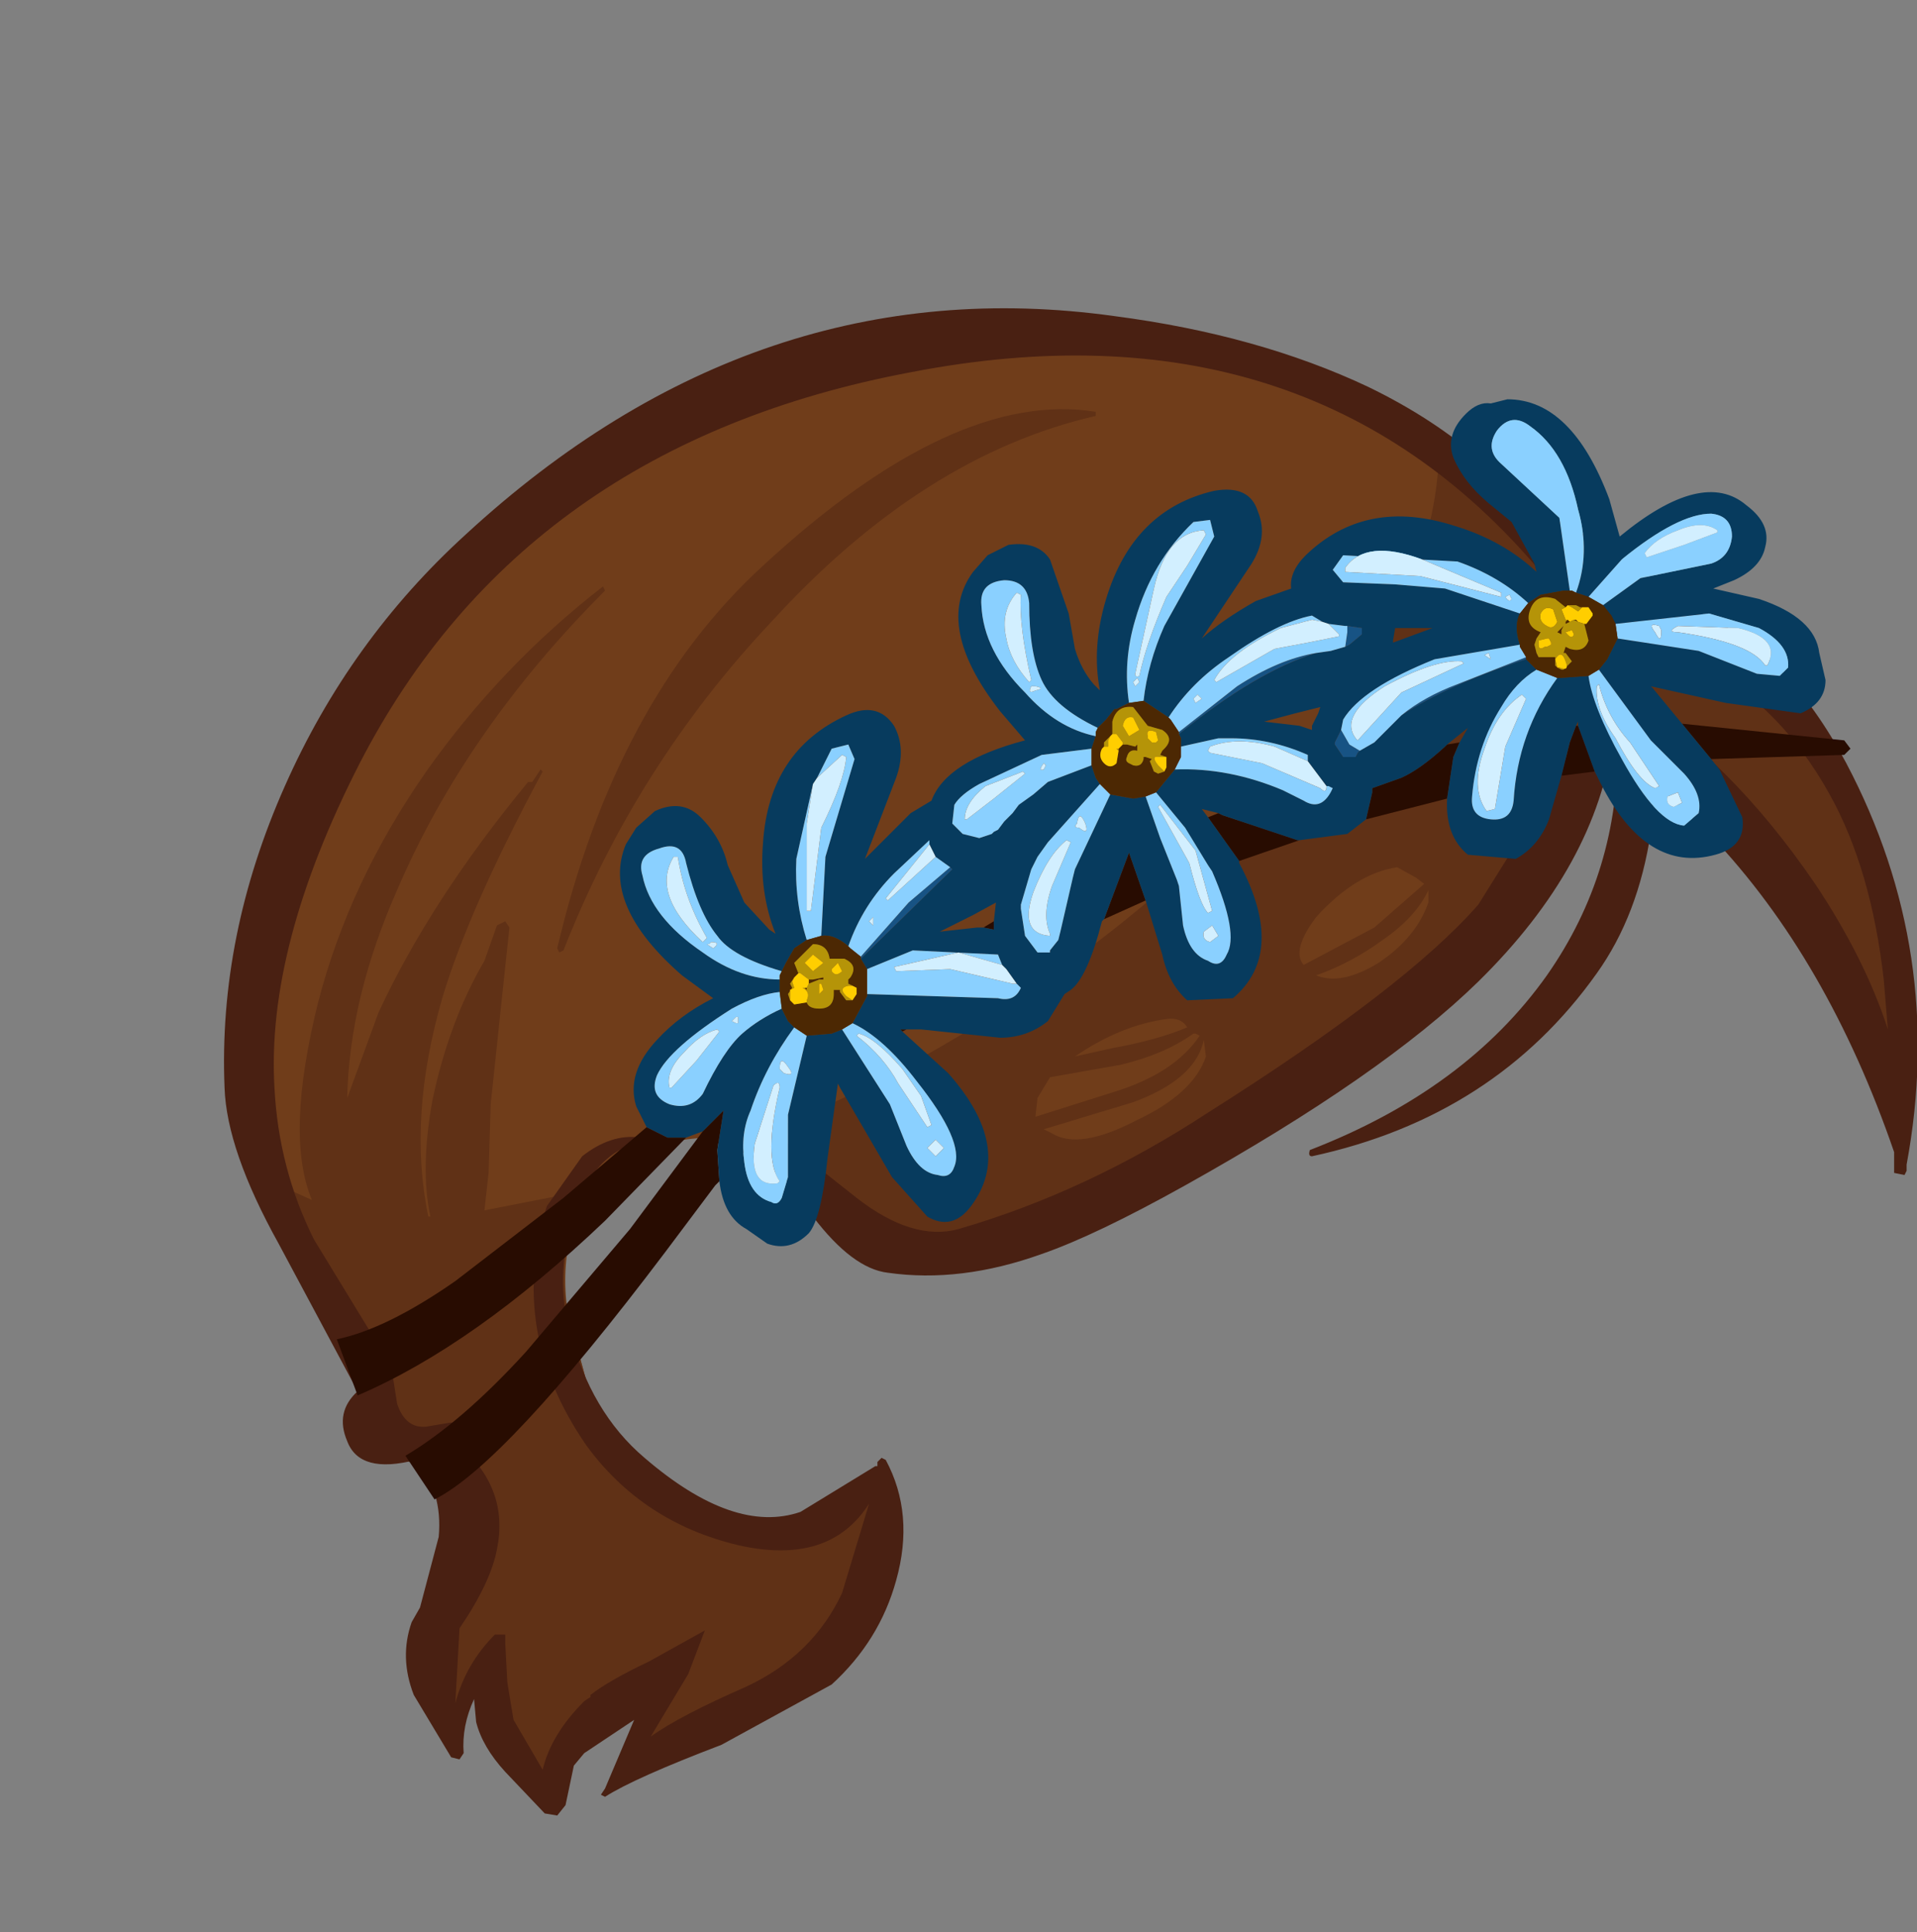<?xml version="1.0" encoding="UTF-8" standalone="no"?>
<svg xmlns:xlink="http://www.w3.org/1999/xlink" height="46.45px" width="46.1px" xmlns="http://www.w3.org/2000/svg">
  <rect width="100%" height="100%" fill="#808080" stroke="none"/>
  <g transform="matrix(1.0, 0.0, 0.0, 1.0, 22.55, 23.85)">
    <use height="36.3" transform="matrix(1.0, 0.0, 0.0, 1.0, -17.15, -16.45)" width="40.7" xlink:href="#sprite0"/>
  </g>
  <defs>
    <g id="sprite0" transform="matrix(1.0, 0.0, 0.0, 1.0, 17.15, 16.45)">
      <use height="35.45" id="hColor" transform="matrix(1.0, 0.0, 0.0, 1.0, -16.3, -15.75)" width="39.6" xlink:href="#sprite1"/>
      <use height="33.7" id="hShadow" transform="matrix(1.0, 0.0, 0.0, 1.0, -16.05, -14.0)" width="39.35" xlink:href="#sprite2"/>
      <use height="36.3" id="hOutline" transform="matrix(1.0, 0.0, 0.0, 1.0, -17.15, -16.45)" width="40.7" xlink:href="#sprite3"/>
      <use height="26.45" transform="matrix(1.0, 0.0, 0.0, 1.0, -14.45, -14.25)" width="36.4" xlink:href="#shape3"/>
    </g>
    <g id="sprite1" transform="matrix(1.0, 0.0, 0.0, 1.0, 19.8, 17.7)">
      <use height="35.45" transform="matrix(1.0, 0.0, 0.0, 1.0, -19.8, -17.7)" width="39.6" xlink:href="#shape0"/>
    </g>
    <g id="shape0" transform="matrix(1.0, 0.0, 0.0, 1.0, 19.8, 17.7)">
      <path d="M6.45 -15.9 L8.55 -14.8 8.55 -14.85 12.5 -12.7 15.95 -10.25 17.65 -7.85 19.1 -5.3 Q19.8 -3.45 19.8 -0.65 L19.55 0.6 Q19.0 -1.5 16.65 -4.35 14.15 -7.4 12.25 -7.7 11.0 -4.35 8.25 -1.9 6.0 0.1 2.25 1.9 -2.25 4.4 -4.05 4.5 -5.2 4.5 -6.35 3.35 -7.65 2.0 -8.5 1.8 L-9.05 1.55 Q-11.0 1.65 -11.85 2.8 L-11.8 2.8 -12.15 3.4 -12.3 3.8 Q-12.55 4.7 -12.4 5.75 L-11.8 7.95 Q-11.4 8.9 -10.5 9.65 -9.6 10.4 -8.55 10.6 -5.35 11.25 -4.8 9.65 -4.2 12.35 -6.6 14.25 -7.95 15.35 -11.05 16.9 -10.3 15.2 -10.2 14.35 -12.55 15.9 -12.85 17.75 -14.0 16.6 -14.35 14.55 -15.25 15.2 -15.1 16.4 -15.8 15.5 -15.85 14.5 -15.9 13.8 -15.55 12.45 L-15.2 11.5 Q-14.95 10.85 -15.0 10.5 L-15.15 9.75 -15.85 9.45 -16.85 9.15 -17.55 8.6 Q-17.3 7.15 -17.6 6.6 L-18.7 4.9 -19.5 3.05 Q-20.25 -0.8 -19.0 -4.7 -17.85 -8.4 -15.1 -11.55 -12.75 -14.4 -8.25 -16.15 -3.9 -17.9 -0.05 -17.65 2.9 -17.5 6.45 -15.9" fill="#703d1a" fill-rule="evenodd" stroke="none"/>
    </g>
    <g id="sprite2" transform="matrix(1.0, 0.0, 0.0, 1.0, 19.65, 16.85)">
      <use height="33.7" transform="matrix(1.0, 0.0, 0.0, 1.0, -19.65, -16.85)" width="39.35" xlink:href="#shape1"/>
    </g>
    <g id="shape1" transform="matrix(1.0, 0.0, 0.0, 1.0, 19.65, 16.85)">
      <path d="M-11.65 -12.6 L-11.6 -12.5 Q-14.95 -9.15 -16.6 -5.3 -17.75 -2.7 -17.8 -0.3 L-17.05 -2.35 Q-15.8 -5.05 -13.45 -7.9 L-13.35 -7.9 -13.15 -8.2 -13.1 -8.15 Q-14.85 -4.9 -15.5 -2.75 -16.35 0.15 -15.85 2.55 L-15.8 2.55 Q-16.05 1.4 -15.75 -0.25 -15.35 -2.15 -14.5 -3.6 L-14.2 -4.45 -14.0 -4.55 -13.9 -4.4 -14.35 -0.15 -14.4 1.5 -14.5 2.4 -11.95 1.9 -11.9 1.9 -12.25 2.5 Q-12.75 3.5 -12.5 4.85 L-11.9 7.05 Q-11.5 8.0 -10.6 8.75 -9.7 9.5 -8.65 9.7 -5.45 10.35 -4.9 8.75 -4.3 11.45 -6.7 13.35 -8.05 14.45 -11.15 16.0 -10.4 14.3 -10.3 13.45 -12.65 15.0 -12.95 16.85 -14.1 15.7 -14.45 13.65 -15.35 14.3 -15.2 15.5 -15.9 14.6 -15.95 13.6 -16.0 12.9 -15.65 11.55 L-15.3 10.6 -15.1 9.6 -15.25 8.85 -15.95 8.55 Q-16.3 8.35 -16.95 8.25 L-17.65 7.7 Q-17.4 6.25 -17.7 5.7 L-18.8 4.0 -19.6 2.15 -19.65 1.7 -18.65 2.15 Q-19.3 0.6 -18.5 -2.6 -17.75 -5.5 -15.9 -8.15 -14.1 -10.7 -11.65 -12.6 M8.1 -5.45 L7.9 -5.6 7.45 -5.85 Q6.45 -5.7 5.5 -4.65 4.9 -3.85 5.2 -3.5 L6.9 -4.4 8.1 -5.45 M8.2 -5.0 L8.2 -5.3 Q7.9 -4.65 7.1 -4.1 6.35 -3.55 5.5 -3.25 6.1 -3.0 7.0 -3.55 7.9 -4.15 8.2 -5.0 M2.8 -1.7 Q2.6 -0.75 1.1 -0.2 L-1.05 0.45 -0.85 0.55 Q-0.2 0.95 1.15 0.25 2.55 -0.4 2.85 -1.3 L2.8 -1.7 M2.55 -1.85 Q1.85 -1.35 0.8 -1.1 L-0.9 -0.8 -1.2 -0.3 -1.25 0.15 0.65 -0.45 Q2.1 -0.9 2.7 -1.8 L2.6 -1.85 2.55 -1.85 M2.4 -2.0 Q2.25 -2.25 1.9 -2.2 0.8 -2.05 -0.3 -1.3 L0.6 -1.5 Q1.7 -1.7 2.4 -2.0 M0.2 -16.8 L0.2 -16.7 Q-3.95 -15.75 -7.6 -11.75 -10.85 -8.3 -12.6 -3.85 L-12.7 -3.8 -12.75 -3.9 Q-11.35 -9.85 -7.8 -13.1 -3.2 -17.35 0.2 -16.8 M8.45 -15.7 L8.45 -15.75 12.4 -13.6 15.85 -11.15 17.55 -8.75 19.0 -6.2 Q19.7 -4.35 19.7 -1.55 L19.45 -0.3 Q18.9 -2.4 16.55 -5.25 14.05 -8.3 12.15 -8.6 10.9 -5.25 8.15 -2.8 5.9 -0.8 2.15 1.0 -2.35 3.5 -4.15 3.6 -5.3 3.6 -6.45 2.45 -7.75 1.1 -8.6 0.9 L-8.6 0.85 Q-3.6 -1.0 0.75 -4.45 8.25 -10.45 8.45 -15.7" fill="#603116" fill-rule="evenodd" stroke="none"/>
    </g>
    <g id="sprite3" transform="matrix(1.0, 0.0, 0.0, 1.0, 20.35, 18.15)">
      <use height="36.3" transform="matrix(1.0, 0.0, 0.0, 1.0, -20.35, -18.15)" width="40.7" xlink:href="#shape2"/>
    </g>
    <g id="shape2" transform="matrix(1.0, 0.0, 0.0, 1.0, 20.35, 18.15)">
      <path d="M13.0 -9.5 L13.05 -9.45 13.1 -8.95 13.1 -9.0 13.25 -8.95 13.4 -8.8 Q15.85 -7.3 17.9 -4.3 19.1 -2.5 19.65 -0.8 L19.55 -2.0 Q19.25 -4.65 18.25 -6.45 17.0 -8.7 15.0 -9.65 13.5 -10.35 10.5 -10.65 L10.35 -10.75 10.45 -10.85 Q15.8 -12.55 18.65 -7.2 21.05 -2.65 20.1 2.45 L20.1 2.6 20.05 2.7 19.8 2.65 19.8 2.15 Q18.2 -2.5 15.4 -5.45 L14.05 -6.7 13.95 -5.55 Q13.65 -3.55 12.65 -2.15 10.2 1.3 5.8 2.25 5.7 2.25 5.75 2.1 9.5 0.65 11.45 -2.1 13.2 -4.6 13.15 -7.7 L13.05 -7.85 Q12.65 -4.75 9.8 -1.95 7.5 0.3 2.75 2.95 0.6 4.15 -0.7 4.6 -2.65 5.3 -4.4 5.05 -5.25 4.95 -6.2 3.7 L-7.55 1.9 -7.55 1.6 -7.3 1.55 -5.15 3.25 Q-3.8 4.3 -2.7 4.0 0.4 3.1 3.3 1.2 8.05 -1.8 9.8 -3.8 L11.55 -6.6 12.6 -8.7 12.5 -9.15 Q12.5 -9.35 12.65 -9.2 L12.8 -9.1 13.0 -9.5 M1.05 -17.95 Q4.5 -17.5 7.15 -16.25 10.35 -14.7 11.75 -12.15 L11.7 -11.75 11.3 -11.8 Q5.7 -18.45 -3.85 -16.6 -13.15 -14.85 -17.1 -7.2 -19.35 -2.8 -19.15 0.6 -19.05 2.55 -18.2 4.25 L-16.4 7.2 -16.35 7.25 -16.2 8.2 Q-16.0 8.8 -15.5 8.75 L-14.9 8.65 -14.35 8.8 -14.85 9.25 -14.7 9.2 Q-13.5 10.25 -13.8 11.7 -13.95 12.5 -14.7 13.6 L-14.8 15.4 Q-14.55 14.45 -13.85 13.75 L-13.6 13.75 -13.6 13.95 -13.55 14.9 -13.4 15.8 -12.7 17.0 Q-12.5 16.15 -11.7 15.35 L-11.55 15.25 -11.55 15.2 Q-11.1 14.85 -10.15 14.4 L-8.8 13.65 -9.2 14.7 -10.1 16.2 Q-9.4 15.7 -7.8 15.0 -6.2 14.25 -5.5 12.75 L-4.85 10.6 Q-5.8 12.1 -8.0 11.6 -10.3 11.05 -11.65 9.2 -13.55 6.45 -12.6 3.45 L-11.75 2.25 Q-11.05 1.7 -10.35 1.8 L-10.35 1.9 Q-11.55 2.2 -12.0 3.8 -12.4 5.2 -12.05 6.45 -11.55 8.4 -10.25 9.5 -8.1 11.35 -6.5 10.8 L-4.7 9.7 -4.65 9.7 -4.65 9.6 -4.55 9.5 -4.45 9.55 Q-3.75 10.85 -4.2 12.45 -4.6 13.9 -5.75 14.95 L-8.4 16.4 Q-10.5 17.2 -11.2 17.65 L-11.3 17.6 -11.2 17.45 -10.5 15.8 -11.7 16.6 -11.95 16.9 -12.15 17.85 -12.35 18.1 -12.65 18.05 -13.6 17.05 Q-14.15 16.45 -14.3 15.85 L-14.35 15.3 Q-14.65 15.95 -14.6 16.6 L-14.7 16.75 -14.9 16.7 -15.8 15.2 Q-16.15 14.3 -15.85 13.45 L-15.65 13.1 -15.2 11.4 Q-15.1 10.3 -15.75 9.55 -17.1 9.9 -17.4 9.1 -17.7 8.4 -17.15 7.9 L-19.05 4.35 Q-20.3 2.1 -20.35 0.6 -20.5 -3.05 -18.9 -6.65 -17.35 -10.15 -14.55 -12.7 -7.55 -19.15 1.05 -17.95" fill="#492012" fill-rule="evenodd" stroke="none"/>
    </g>
    <g id="shape3" transform="matrix(1.0, 0.0, 0.0, 1.0, 14.45, 14.25)">
      <path d="M17.9 -6.45 L21.8 -6.05 21.95 -5.85 21.8 -5.7 18.6 -5.6 17.9 -6.45 M15.8 -5.3 L15.0 -5.2 15.2 -6.0 15.35 -6.4 15.4 -6.4 15.8 -5.3 M12.25 -4.65 L10.3 -4.15 10.45 -4.8 10.45 -4.9 11.15 -5.15 Q11.6 -5.35 12.2 -5.9 L12.25 -5.95 12.55 -6.0 12.4 -5.65 12.25 -4.65 M8.7 -3.65 L7.25 -3.15 6.5 -4.2 6.75 -4.3 6.85 -4.25 8.65 -3.65 8.7 -3.65 M5.0 -2.2 L4.0 -1.75 4.6 -3.35 5.0 -2.2 M-0.75 0.9 L-0.85 0.95 -0.9 0.9 -0.75 0.9 M-5.25 4.55 L-5.35 4.65 -6.55 6.25 Q-10.4 11.35 -12.1 12.2 L-12.8 11.15 Q-11.45 10.35 -9.9 8.65 L-7.4 5.7 -5.65 3.35 -5.45 3.15 -5.15 2.85 -5.3 3.8 -5.25 4.55 M-6.05 3.5 L-8.0 5.5 Q-11.15 8.5 -13.95 9.7 L-14.45 8.35 Q-13.25 8.1 -11.6 6.95 L-9.0 4.95 -7.0 3.25 -6.5 3.5 -6.05 3.5 M1.35 -1.7 L1.35 -1.5 1.1 -1.55 1.35 -1.7" fill="#280c01" fill-rule="evenodd" stroke="none"/>
      <path d="M-7.0 3.25 L-7.25 2.75 Q-7.5 1.95 -6.75 1.15 -6.2 0.55 -5.4 0.15 L-6.15 -0.4 Q-8.1 -2.1 -7.5 -3.55 L-7.25 -3.95 -6.8 -4.35 Q-6.15 -4.65 -5.7 -4.2 -5.2 -3.7 -5.05 -3.05 L-4.65 -2.15 -4.05 -1.5 -3.9 -1.4 Q-4.3 -2.4 -4.2 -3.6 -4.05 -5.8 -2.2 -6.65 -1.45 -7.0 -1.05 -6.4 -0.75 -5.85 -1.0 -5.15 L-1.75 -3.2 -0.65 -4.3 -0.15 -4.6 Q0.2 -5.55 2.1 -6.05 L1.5 -6.75 Q-0.1 -8.8 0.85 -10.1 L1.2 -10.5 1.7 -10.75 Q2.4 -10.85 2.7 -10.4 L3.15 -9.1 3.3 -8.25 Q3.45 -7.75 3.75 -7.4 L3.9 -7.25 Q3.7 -8.3 4.05 -9.45 4.7 -11.6 6.65 -12.05 7.5 -12.2 7.7 -11.55 7.95 -10.95 7.55 -10.3 L6.35 -8.5 Q6.85 -8.95 7.65 -9.4 L8.5 -9.7 Q8.45 -10.1 8.85 -10.5 10.3 -11.9 12.45 -11.2 13.6 -10.85 14.4 -10.1 L14.35 -10.3 13.8 -11.3 13.25 -11.75 Q12.65 -12.25 12.4 -12.85 12.2 -13.4 12.7 -13.9 13.0 -14.2 13.3 -14.15 L13.7 -14.25 Q15.25 -14.25 16.15 -11.85 L16.4 -10.95 Q18.4 -12.6 19.45 -11.7 20.05 -11.25 19.9 -10.7 19.8 -10.2 19.15 -9.9 L18.65 -9.7 19.75 -9.45 Q21.1 -9.0 21.2 -8.15 L21.35 -7.5 Q21.35 -6.95 20.75 -6.7 L18.95 -6.95 17.15 -7.35 17.2 -7.3 17.9 -6.45 18.6 -5.6 18.8 -5.35 19.35 -4.2 Q19.45 -3.5 18.7 -3.3 17.05 -2.85 15.95 -5.0 L15.8 -5.3 15.4 -6.4 15.4 -6.5 15.35 -6.4 15.2 -6.0 15.0 -5.2 14.7 -4.15 Q14.45 -3.5 13.9 -3.2 L12.75 -3.3 Q12.2 -3.75 12.25 -4.65 L12.4 -5.65 12.55 -6.0 12.75 -6.35 12.25 -5.95 12.2 -5.9 Q11.6 -5.35 11.15 -5.15 L10.45 -4.9 10.45 -4.8 10.3 -4.15 9.85 -3.8 8.7 -3.65 8.65 -3.65 6.85 -4.25 6.75 -4.3 6.35 -4.4 6.5 -4.2 7.25 -3.15 7.25 -3.1 Q8.4 -0.95 7.1 0.15 L6.0 0.2 Q5.55 -0.2 5.4 -0.9 L5.0 -2.2 4.6 -3.35 4.0 -1.75 3.95 -1.7 Q3.6 -0.35 3.2 -0.05 L3.05 0.05 2.65 0.7 Q2.15 1.1 1.5 1.1 L-0.4 0.9 -0.75 0.9 -0.9 0.9 -0.85 0.95 0.25 1.95 Q1.85 3.75 0.8 5.15 0.35 5.75 -0.25 5.4 L-1.1 4.45 -2.35 2.3 -2.4 2.2 -2.65 4.0 Q-2.8 5.45 -3.1 5.8 -3.55 6.25 -4.1 6.05 L-4.6 5.7 Q-5.15 5.4 -5.25 4.55 L-5.3 3.8 -5.15 2.85 -5.45 3.15 -5.65 3.35 -6.05 3.5 -6.5 3.5 -7.0 3.25 M-3.75 -0.5 Q-4.95 -0.85 -5.3 -1.35 -5.75 -1.9 -6.05 -3.1 -6.15 -3.65 -6.7 -3.45 -7.25 -3.3 -7.1 -2.8 -6.9 -1.8 -5.65 -0.95 -4.75 -0.3 -3.8 -0.3 L-3.8 0.0 Q-4.3 0.05 -4.95 0.4 -6.45 1.35 -6.75 2.0 -6.95 2.5 -6.45 2.7 -5.95 2.85 -5.65 2.45 -5.15 1.4 -4.7 1.0 -4.3 0.65 -3.75 0.4 L-3.6 0.7 -3.45 0.85 Q-4.15 1.8 -4.5 2.85 -4.75 3.4 -4.65 4.1 -4.55 4.9 -4.0 5.05 -3.85 5.15 -3.75 4.95 L-3.6 4.45 -3.6 2.95 -3.15 1.05 -2.55 1.0 -2.3 0.9 -1.15 2.7 -0.75 3.7 Q-0.45 4.35 0.0 4.4 0.3 4.5 0.4 4.2 0.65 3.6 -0.5 2.15 -1.3 1.1 -2.05 0.75 L-1.7 0.1 -1.7 0.05 1.45 0.15 Q1.85 0.25 2.0 -0.1 L1.9 -0.2 1.65 -0.55 1.55 -0.65 1.45 -0.9 -0.6 -1.0 -1.7 -0.55 -1.85 -0.8 0.35 -2.95 0.3 -3.0 -0.05 -3.25 -0.2 -3.55 -0.2 -3.65 -1.05 -2.85 Q-1.8 -2.1 -2.15 -1.1 -2.5 -1.4 -2.8 -1.35 L-2.7 -3.25 -2.0 -5.6 -2.15 -5.95 -2.55 -5.85 -2.9 -5.15 -3.0 -5.0 -3.4 -3.2 Q-3.45 -2.2 -3.15 -1.25 L-3.45 -1.05 -3.65 -0.7 -3.75 -0.5 M15.35 -9.6 Q15.7 -10.55 15.4 -11.6 15.1 -13.0 14.25 -13.6 13.8 -13.95 13.45 -13.5 13.15 -13.05 13.55 -12.7 L14.95 -11.4 15.2 -9.65 15.05 -9.65 14.5 -9.55 14.2 -9.35 Q13.5 -10.0 12.5 -10.35 L9.75 -10.5 9.5 -10.15 9.75 -9.85 11.0 -9.8 12.2 -9.7 14.0 -9.1 Q13.85 -8.8 14.0 -8.35 L11.95 -8.0 Q10.2 -7.3 9.75 -6.55 L9.7 -6.3 9.55 -6.0 9.55 -5.95 9.75 -5.65 10.05 -5.65 10.1 -5.75 10.15 -5.8 10.5 -6.0 11.15 -6.65 Q12.3 -7.4 14.15 -8.0 L14.4 -7.75 Q13.9 -7.45 13.55 -6.85 12.95 -5.9 12.85 -4.7 12.8 -4.2 13.3 -4.15 13.8 -4.1 13.85 -4.6 13.95 -6.25 14.9 -7.55 L14.95 -7.55 15.65 -7.6 Q15.75 -6.85 16.45 -5.6 17.3 -4.05 17.95 -4.0 L18.3 -4.3 Q18.4 -4.75 17.95 -5.25 L17.15 -6.05 15.9 -7.75 16.1 -8.0 16.35 -8.5 18.3 -8.2 19.7 -7.65 20.25 -7.6 20.45 -7.8 Q20.5 -8.35 19.75 -8.75 L18.55 -9.1 16.3 -8.85 16.2 -9.05 16.0 -9.3 16.9 -9.95 18.6 -10.3 Q19.05 -10.45 19.1 -10.95 19.1 -11.45 18.6 -11.5 17.8 -11.5 16.45 -10.4 L15.65 -9.5 15.35 -9.6 M4.95 -7.0 Q5.05 -7.9 5.45 -8.8 L6.65 -10.95 6.55 -11.35 6.15 -11.3 Q5.15 -10.35 4.75 -8.95 4.45 -7.95 4.6 -6.95 L4.3 -6.8 4.25 -6.8 4.05 -6.55 3.95 -6.45 3.85 -6.35 Q2.8 -6.85 2.5 -7.5 2.2 -8.15 2.2 -9.35 2.15 -9.9 1.6 -9.9 1.0 -9.85 1.05 -9.3 1.1 -8.2 2.1 -7.2 2.85 -6.35 3.8 -6.15 L3.7 -5.85 2.5 -5.7 1.0 -5.0 Q0.55 -4.75 0.4 -4.5 L0.35 -4.05 0.4 -4.0 0.6 -3.8 1.0 -3.7 1.3 -3.8 1.35 -3.85 1.45 -3.9 1.6 -4.1 1.8 -4.3 1.95 -4.5 2.3 -4.75 2.65 -5.05 3.7 -5.45 3.8 -5.15 3.9 -5.0 2.65 -3.6 2.4 -3.25 2.25 -2.95 2.0 -2.1 2.0 -2.0 2.1 -1.35 2.4 -0.95 2.7 -0.95 2.7 -1.0 2.9 -1.25 2.95 -1.45 3.25 -2.75 3.3 -2.95 4.15 -4.75 4.7 -4.65 5.0 -4.7 5.35 -3.7 5.75 -2.7 5.8 -2.55 5.9 -1.6 Q6.05 -0.9 6.5 -0.75 6.8 -0.55 6.95 -0.9 7.25 -1.4 6.6 -2.9 L6.5 -3.05 5.95 -3.95 5.25 -4.8 5.7 -5.35 Q7.0 -5.4 8.3 -4.85 L8.8 -4.6 Q9.2 -4.35 9.45 -4.8 L9.5 -4.9 9.4 -4.95 9.35 -4.95 8.9 -5.55 8.9 -5.7 Q8.0 -6.1 7.05 -6.1 L6.75 -6.1 5.85 -5.9 5.85 -6.1 5.8 -6.2 Q7.65 -7.7 9.1 -8.15 L9.45 -8.2 9.8 -8.3 9.9 -8.35 10.2 -8.6 10.2 -8.75 9.85 -8.8 9.8 -8.8 9.4 -8.85 9.25 -8.9 9.0 -9.05 Q8.2 -8.9 7.0 -8.05 6.1 -7.45 5.55 -6.6 L4.95 -7.0 M8.7 -6.4 L9.0 -6.3 9.0 -6.4 9.15 -6.7 9.2 -6.85 8.6 -6.7 7.85 -6.5 8.7 -6.4 M1.35 -1.7 L1.4 -2.15 0.85 -1.85 0.05 -1.45 0.95 -1.55 1.1 -1.55 1.35 -1.5 1.35 -1.7 M10.95 -8.45 L10.95 -8.4 11.9 -8.75 11.0 -8.75 10.95 -8.45" fill="#073b5e" fill-rule="evenodd" stroke="none"/>
      <path d="M0.3 -3.0 L0.35 -2.95 -1.85 -0.8 -1.85 -0.85 -0.7 -2.15 0.3 -3.0 M14.15 -8.0 Q12.3 -7.4 11.15 -6.65 11.7 -7.1 12.5 -7.4 L14.15 -8.05 14.15 -8.0 M10.15 -5.8 L10.1 -5.75 10.05 -5.65 9.75 -5.65 9.55 -5.95 9.55 -6.0 9.7 -6.3 9.9 -5.95 10.15 -5.8 M9.85 -8.8 L10.2 -8.75 10.2 -8.6 9.9 -8.35 9.8 -8.3 9.85 -8.65 9.85 -8.8 M9.1 -8.15 Q7.65 -7.7 5.8 -6.2 L5.8 -6.25 7.2 -7.35 Q8.2 -8.0 9.1 -8.15" fill="#175384" fill-rule="evenodd" stroke="none"/>
      <path d="M-6.35 -3.25 Q-6.9 -2.35 -5.65 -1.2 L-5.55 -1.3 Q-6.1 -2.25 -6.25 -3.25 L-6.35 -3.25 M-3.8 -0.3 Q-4.75 -0.3 -5.65 -0.95 -6.9 -1.8 -7.1 -2.8 -7.25 -3.3 -6.7 -3.45 -6.15 -3.65 -6.05 -3.1 -5.75 -1.9 -5.3 -1.35 -4.95 -0.85 -3.75 -0.5 L-3.8 -0.4 -3.8 -0.3 M-3.15 -1.25 Q-3.45 -2.2 -3.4 -3.2 L-3.0 -5.0 -3.15 -4.05 -3.15 -1.95 -3.05 -1.95 -2.8 -3.95 Q-2.25 -5.05 -2.2 -5.65 L-2.3 -5.7 -2.9 -5.15 -2.55 -5.85 -2.15 -5.95 -2.0 -5.6 -2.7 -3.25 -2.8 -1.35 -3.15 -1.25 M-2.15 -1.1 Q-1.8 -2.1 -1.05 -2.85 L-0.2 -3.65 -0.2 -3.55 -1.25 -2.25 -1.2 -2.2 -0.05 -3.25 0.3 -3.0 -0.7 -2.15 -1.85 -0.85 -2.1 -1.05 -2.15 -1.1 M-1.7 -0.55 L-0.6 -1.0 1.45 -0.9 1.55 -0.65 0.5 -0.95 -1.05 -0.6 -1.0 -0.5 0.3 -0.55 1.8 -0.2 1.9 -0.2 2.0 -0.1 Q1.85 0.25 1.45 0.15 L-1.7 0.05 -1.7 -0.55 M-2.05 0.75 Q-1.3 1.1 -0.5 2.15 0.65 3.6 0.4 4.2 0.3 4.5 0.0 4.4 -0.45 4.35 -0.75 3.7 L-1.15 2.7 -2.3 0.9 -2.05 0.75 M-3.15 1.05 L-3.6 2.95 -3.6 4.45 -3.75 4.95 Q-3.85 5.15 -4.0 5.05 -4.55 4.9 -4.65 4.1 -4.75 3.4 -4.5 2.85 -4.15 1.8 -3.45 0.85 L-3.15 1.05 M-3.75 0.4 Q-4.3 0.65 -4.7 1.0 -5.15 1.4 -5.65 2.45 -5.95 2.85 -6.45 2.7 -6.95 2.5 -6.75 2.0 -6.45 1.35 -4.95 0.4 -4.3 0.05 -3.8 0.0 L-3.75 0.4 M-5.55 -1.15 L-5.4 -1.05 Q-5.2 -1.2 -5.45 -1.2 L-5.5 -1.15 -5.55 -1.15 M-1.65 -1.7 L-1.55 -1.6 -1.55 -1.8 -1.65 -1.7 M15.2 -9.65 L14.95 -11.4 13.55 -12.7 Q13.15 -13.05 13.45 -13.5 13.8 -13.95 14.25 -13.6 15.1 -13.0 15.4 -11.6 15.7 -10.55 15.35 -9.6 L15.25 -9.65 15.2 -9.65 M15.65 -9.5 L16.45 -10.4 Q17.8 -11.5 18.6 -11.5 19.1 -11.45 19.1 -10.95 19.05 -10.45 18.6 -10.3 L16.9 -9.95 16.0 -9.3 15.65 -9.5 M16.3 -8.85 L18.55 -9.1 19.75 -8.75 Q20.5 -8.35 20.45 -7.8 L20.25 -7.6 19.7 -7.65 18.3 -8.2 16.35 -8.5 16.3 -8.85 M15.9 -7.75 L17.15 -6.05 17.95 -5.25 Q18.4 -4.75 18.3 -4.3 L17.95 -4.0 Q17.3 -4.05 16.45 -5.6 15.75 -6.85 15.65 -7.6 L15.9 -7.75 M14.9 -7.55 Q13.95 -6.25 13.85 -4.6 13.8 -4.1 13.3 -4.15 12.8 -4.2 12.85 -4.7 12.95 -5.9 13.55 -6.85 13.9 -7.45 14.4 -7.75 L14.9 -7.55 M11.15 -6.65 L10.5 -6.0 10.15 -5.8 9.9 -5.95 9.7 -6.3 9.75 -6.55 Q10.2 -7.3 11.95 -8.0 L14.0 -8.35 14.0 -8.3 14.15 -8.05 12.5 -7.4 Q11.7 -7.1 11.15 -6.65 M14.0 -9.1 L12.2 -9.7 11.0 -9.8 9.75 -9.85 9.5 -10.15 9.75 -10.5 12.5 -10.35 Q13.5 -10.0 14.2 -9.35 L14.0 -9.1 M9.8 -10.2 L9.8 -10.1 11.6 -10.0 13.55 -9.5 13.55 -9.6 11.65 -10.4 Q10.3 -10.9 9.8 -10.2 M4.6 -6.95 Q4.45 -7.95 4.75 -8.95 5.15 -10.35 6.15 -11.3 L6.55 -11.35 6.65 -10.95 5.45 -8.8 Q5.05 -7.9 4.95 -7.0 L4.6 -6.95 M5.55 -6.6 Q6.1 -7.45 7.0 -8.05 8.2 -8.9 9.0 -9.05 L9.25 -8.9 9.0 -8.95 8.25 -8.75 Q7.0 -8.15 6.65 -7.5 L6.7 -7.45 8.1 -8.25 8.9 -8.4 9.65 -8.55 9.65 -8.6 9.4 -8.85 9.8 -8.8 9.85 -8.8 9.85 -8.65 9.8 -8.3 9.45 -8.2 9.1 -8.15 Q8.2 -8.0 7.2 -7.35 L5.8 -6.25 5.6 -6.55 5.55 -6.6 M5.85 -5.9 L6.75 -6.1 7.05 -6.1 Q8.0 -6.1 8.9 -5.7 L8.9 -5.55 8.1 -5.9 Q7.2 -6.15 6.55 -5.9 L6.5 -5.8 6.55 -5.75 7.8 -5.5 9.2 -4.9 Q9.35 -4.75 9.35 -4.95 L9.4 -4.95 9.5 -4.9 9.45 -4.8 Q9.2 -4.35 8.8 -4.6 L8.3 -4.85 Q7.0 -5.4 5.7 -5.35 L5.85 -5.65 5.85 -5.9 M5.25 -4.8 L5.95 -3.95 6.5 -3.05 6.6 -2.9 Q7.25 -1.4 6.95 -0.9 6.8 -0.55 6.5 -0.75 6.05 -0.9 5.9 -1.6 L5.8 -2.55 5.75 -2.7 5.35 -3.7 5.0 -4.7 5.25 -4.8 M4.15 -4.75 L3.3 -2.95 3.25 -2.75 2.95 -1.45 2.9 -1.25 2.7 -1.0 2.7 -0.95 2.4 -0.95 2.1 -1.35 2.0 -2.0 2.0 -2.1 2.25 -2.95 2.4 -3.25 2.65 -3.6 3.9 -5.0 4.15 -4.75 M3.7 -5.45 L2.65 -5.05 2.3 -4.75 1.95 -4.5 1.8 -4.3 1.6 -4.1 1.45 -3.9 1.35 -3.85 1.3 -3.8 1.0 -3.7 0.6 -3.8 0.4 -4.0 0.35 -4.05 0.4 -4.5 Q0.55 -4.75 1.0 -5.0 L2.5 -5.7 3.7 -5.85 3.7 -5.45 M3.8 -6.15 Q2.85 -6.35 2.1 -7.2 1.1 -8.2 1.05 -9.3 1.0 -9.85 1.6 -9.9 2.15 -9.9 2.2 -9.35 2.2 -8.15 2.5 -7.5 2.8 -6.85 3.85 -6.35 L3.8 -6.25 3.8 -6.15 M6.0 -10.25 L6.45 -11.0 6.4 -11.1 Q5.5 -11.05 5.2 -9.7 L4.75 -7.65 Q4.75 -7.55 4.85 -7.6 5.0 -8.35 5.5 -9.5 L6.0 -10.25 M6.15 -7.05 L6.2 -6.95 6.35 -7.05 6.25 -7.15 6.15 -7.05 M1.9 -9.6 Q1.5 -9.15 1.65 -8.5 1.75 -7.95 2.2 -7.45 L2.25 -7.5 Q1.95 -8.8 2.0 -9.55 L1.9 -9.6 M2.25 -7.35 Q2.15 -7.15 2.35 -7.25 2.6 -7.3 2.35 -7.35 L2.25 -7.35 M4.7 -7.45 L4.75 -7.35 4.85 -7.45 4.8 -7.55 4.7 -7.45 M2.6 -5.45 L2.55 -5.5 Q2.4 -5.3 2.55 -5.35 L2.6 -5.45 M3.1 -3.65 Q2.65 -3.3 2.3 -2.4 1.95 -1.4 2.7 -1.35 L2.7 -1.4 Q2.5 -1.85 2.75 -2.55 L3.2 -3.6 3.1 -3.65 M3.35 -4.05 Q3.25 -3.95 3.4 -3.95 3.65 -3.75 3.55 -4.05 3.4 -4.4 3.35 -4.05 M2.05 -5.3 L1.15 -4.95 Q0.65 -4.55 0.65 -4.15 L0.7 -4.15 1.35 -4.65 2.1 -5.25 2.05 -5.3 M10.05 -6.1 L10.1 -6.05 11.15 -7.2 12.65 -7.9 12.6 -7.95 Q11.95 -8.0 10.75 -7.35 9.65 -6.65 10.05 -6.1 M6.05 -3.1 Q6.3 -2.1 6.5 -1.9 L6.6 -1.95 6.2 -3.4 5.35 -4.5 5.3 -4.45 6.05 -3.1 M6.75 -1.35 L6.6 -1.6 6.4 -1.45 Q6.35 -1.25 6.55 -1.2 L6.75 -1.35 M18.75 -11.05 L18.75 -11.1 Q18.4 -11.35 17.8 -11.1 17.25 -10.9 17.0 -10.55 L17.05 -10.45 17.95 -10.75 18.75 -11.05 M17.4 -8.65 L17.4 -8.7 17.35 -8.8 Q17.05 -8.9 17.25 -8.65 17.4 -8.35 17.4 -8.65 M15.9 -7.4 L15.85 -7.35 Q15.8 -6.8 16.3 -6.1 16.85 -5.05 17.25 -4.9 L17.35 -4.95 16.65 -6.0 Q16.1 -6.6 15.9 -7.4 M13.75 -9.55 L13.65 -9.5 Q13.75 -9.35 13.8 -9.45 L13.75 -9.55 M17.8 -8.65 Q19.55 -8.4 19.9 -7.85 L19.95 -7.85 Q20.3 -8.5 19.25 -8.75 L17.8 -8.8 Q17.5 -8.65 17.8 -8.65 M14.15 -7.05 L14.05 -7.15 Q13.45 -6.75 13.15 -5.85 12.8 -4.9 13.2 -4.35 L13.4 -4.4 13.65 -5.9 14.15 -7.05 M13.25 -8.15 L13.15 -8.1 13.3 -8.0 13.25 -8.15 M17.9 -4.55 L17.8 -4.8 17.55 -4.7 Q17.5 -4.5 17.7 -4.45 L17.9 -4.55 M-1.95 1.05 Q-1.3 1.55 -0.95 2.2 L-0.25 3.25 -0.15 3.2 -0.4 2.5 -0.85 1.85 Q-1.5 1.1 -1.9 1.0 L-1.95 1.05 M-4.85 0.75 L-4.8 0.75 -4.8 0.6 -4.85 0.6 -4.95 0.7 -4.85 0.75 M-3.95 2.25 L-4.4 3.65 Q-4.55 4.7 -3.85 4.6 L-3.8 4.55 Q-4.2 4.0 -3.8 2.3 -3.8 2.1 -3.95 2.25 M-3.6 1.8 Q-3.8 1.5 -3.8 1.85 L-3.7 1.95 Q-3.4 2.05 -3.6 1.8 M-0.05 3.95 L0.15 3.75 -0.05 3.55 -0.25 3.75 -0.05 3.95 M-6.1 1.45 Q-6.55 1.9 -6.45 2.3 L-6.4 2.3 -5.8 1.65 -5.25 0.95 -5.3 0.9 Q-5.7 1.0 -6.1 1.45" fill="#8ad0ff" fill-rule="evenodd" stroke="none"/>
      <path d="M-3.75 -0.5 L-3.65 -0.7 -3.45 -1.05 -3.15 -1.25 -2.8 -1.35 Q-2.5 -1.4 -2.15 -1.1 L-2.1 -1.05 -1.85 -0.85 -1.85 -0.8 -1.7 -0.55 -1.7 0.05 -1.7 0.1 -2.05 0.75 -2.3 0.9 -2.55 1.0 -3.15 1.05 -3.45 0.85 -3.6 0.7 -3.75 0.4 -3.8 0.0 -3.8 -0.3 -3.8 -0.4 -3.75 -0.5 M-2.05 -0.15 L-2.15 -0.2 -2.15 -0.3 -2.1 -0.35 Q-1.9 -0.65 -2.25 -0.8 L-2.6 -0.8 Q-2.65 -1.15 -3.0 -1.15 L-3.45 -0.7 -3.35 -0.45 -3.45 -0.35 -3.55 -0.2 -3.5 -0.1 -3.6 0.05 -3.55 0.2 -3.45 0.3 -3.15 0.25 Q-3.1 0.4 -2.85 0.4 -2.5 0.4 -2.5 0.05 L-2.5 -0.05 -2.35 -0.05 -2.35 0.0 -2.2 0.2 -2.05 0.2 -1.95 0.05 -1.95 -0.1 -2.05 -0.15 M-3.1 -0.3 L-3.0 -0.3 -2.75 -0.35 -2.75 -0.3 -2.85 -0.3 -3.1 -0.2 -3.1 -0.3 M-3.15 -0.1 L-3.15 -0.05 -3.2 -0.1 -3.15 -0.1 M15.35 -9.6 L15.65 -9.5 16.0 -9.3 16.2 -9.05 16.3 -8.85 16.35 -8.5 16.1 -8.0 15.9 -7.75 15.65 -7.6 14.95 -7.55 14.9 -7.55 14.4 -7.75 14.15 -8.0 14.15 -8.05 14.0 -8.3 14.0 -8.35 Q13.85 -8.8 14.0 -9.1 L14.2 -9.35 14.5 -9.55 15.05 -9.65 15.2 -9.65 15.25 -9.65 15.35 -9.6 M4.6 -6.95 L4.95 -7.0 5.55 -6.6 5.6 -6.55 5.8 -6.25 5.8 -6.2 5.85 -6.1 5.85 -5.9 5.85 -5.65 5.7 -5.35 5.25 -4.8 5.0 -4.7 4.7 -4.65 4.15 -4.75 3.9 -5.0 3.8 -5.15 3.7 -5.45 3.7 -5.85 3.8 -6.15 3.8 -6.25 3.85 -6.35 3.95 -6.45 4.05 -6.55 4.25 -6.8 4.3 -6.8 4.6 -6.95 M4.45 -5.95 L4.55 -5.95 4.75 -5.9 4.8 -5.95 4.8 -5.9 4.8 -5.8 Q4.6 -5.85 4.55 -5.65 4.5 -5.55 4.6 -5.5 L4.7 -5.45 Q4.9 -5.4 4.95 -5.6 L4.95 -5.65 5.0 -5.65 5.15 -5.6 5.1 -5.55 5.2 -5.3 5.3 -5.25 5.45 -5.3 5.5 -5.4 5.5 -5.5 5.5 -5.65 5.35 -5.7 5.4 -5.8 5.45 -5.85 Q5.7 -6.1 5.4 -6.3 L5.05 -6.4 4.7 -6.85 Q4.3 -6.9 4.2 -6.5 L4.2 -6.2 4.15 -6.15 4.0 -6.0 4.0 -5.9 3.95 -5.85 Q3.85 -5.65 4.0 -5.5 4.15 -5.35 4.3 -5.5 L4.35 -5.8 4.35 -5.85 4.45 -5.95 M15.55 -8.85 L15.6 -8.85 15.75 -9.05 15.75 -9.1 15.65 -9.25 15.6 -9.25 15.45 -9.25 15.35 -9.3 15.15 -9.3 15.1 -9.25 14.85 -9.45 Q14.4 -9.6 14.25 -9.2 14.1 -8.8 14.5 -8.65 L14.4 -8.5 14.35 -8.35 14.4 -8.15 14.45 -8.05 14.7 -8.05 14.75 -8.05 14.85 -8.05 14.85 -7.85 14.9 -7.8 15.0 -7.75 15.05 -7.75 15.25 -7.95 15.1 -8.15 15.05 -8.15 15.1 -8.3 15.2 -8.25 Q15.55 -8.15 15.65 -8.45 L15.55 -8.85 M15.3 -8.95 L15.35 -8.95 15.4 -8.9 15.3 -8.95 M15.2 -8.9 L15.1 -8.85 15.1 -8.9 15.15 -8.95 15.2 -8.9 M15.05 -8.8 L15.0 -8.7 15.0 -8.6 14.9 -8.65 15.05 -8.8" fill="#4c2803" fill-rule="evenodd" stroke="none"/>
      <path d="M-3.35 -0.45 L-3.45 -0.7 -3.0 -1.15 Q-2.65 -1.15 -2.6 -0.8 L-2.25 -0.8 Q-1.9 -0.65 -2.1 -0.35 L-2.15 -0.3 -2.15 -0.2 -2.05 -0.15 -2.15 -0.15 Q-2.4 -0.1 -2.2 0.1 L-2.05 0.2 -2.2 0.2 -2.35 0.0 -2.35 -0.05 -2.5 -0.05 -2.5 0.05 Q-2.5 0.4 -2.85 0.4 -3.1 0.4 -3.15 0.25 L-3.15 0.2 Q-3.05 0.0 -3.25 -0.1 L-3.2 -0.1 -3.15 -0.05 -3.15 -0.1 -3.1 -0.2 -2.85 -0.3 -2.75 -0.3 -2.75 -0.35 -3.0 -0.3 -3.1 -0.3 -3.3 -0.45 -3.35 -0.45 M-3.55 0.2 L-3.6 0.05 -3.5 -0.1 -3.55 -0.2 -3.45 -0.35 -3.5 -0.25 -3.45 -0.1 -3.55 -0.05 -3.55 0.2 M-2.55 -0.5 Q-2.45 -0.35 -2.3 -0.5 L-2.4 -0.7 -2.55 -0.55 -2.55 -0.5 M-2.8 -0.2 L-2.85 -0.2 -2.85 0.05 -2.75 -0.05 -2.8 -0.2 M-2.75 -0.7 L-3.0 -0.9 -3.2 -0.7 -3.0 -0.5 -2.75 -0.7 M4.45 -5.95 L4.45 -6.0 4.3 -6.2 4.2 -6.2 4.2 -6.5 Q4.3 -6.9 4.7 -6.85 L5.05 -6.4 5.4 -6.3 Q5.7 -6.1 5.45 -5.85 L5.4 -5.8 5.35 -5.7 5.5 -5.65 5.4 -5.65 5.35 -5.65 Q5.1 -5.7 5.3 -5.45 L5.4 -5.35 5.45 -5.3 5.3 -5.25 5.2 -5.3 5.1 -5.55 5.15 -5.6 5.0 -5.65 4.95 -5.65 4.95 -5.6 Q4.9 -5.4 4.7 -5.45 L4.6 -5.5 Q4.5 -5.55 4.55 -5.65 4.6 -5.85 4.8 -5.8 L4.8 -5.9 4.8 -5.95 4.75 -5.9 4.55 -5.95 4.45 -5.95 M4.15 -6.15 L4.1 -6.05 4.1 -5.9 4.0 -5.9 4.0 -6.0 4.15 -6.15 M4.35 -5.8 L4.3 -5.85 4.35 -5.85 4.35 -5.8 M4.7 -6.6 Q4.5 -6.65 4.45 -6.4 L4.6 -6.15 4.85 -6.3 4.7 -6.6 M5.05 -6.1 L5.15 -6.0 5.25 -6.0 5.3 -6.05 5.25 -6.25 Q5.0 -6.35 5.05 -6.15 L5.05 -6.1 M15.55 -8.85 L15.65 -8.45 Q15.55 -8.15 15.2 -8.25 L15.1 -8.3 15.05 -8.15 15.1 -8.15 15.25 -7.95 15.05 -7.75 15.0 -7.75 14.9 -7.8 14.85 -7.85 14.85 -8.05 14.75 -8.05 14.7 -8.05 14.45 -8.05 14.4 -8.15 14.35 -8.35 14.4 -8.5 14.5 -8.65 Q14.1 -8.8 14.25 -9.2 14.4 -9.6 14.85 -9.45 L15.1 -9.25 15.0 -9.2 15.1 -8.95 15.15 -8.95 15.1 -8.9 15.1 -8.85 15.2 -8.9 15.3 -8.95 15.4 -8.9 15.55 -8.85 M15.15 -9.3 L15.35 -9.3 15.45 -9.25 15.6 -9.25 15.5 -9.25 15.4 -9.15 15.25 -9.25 15.15 -9.3 M15.3 -8.6 L15.25 -8.7 15.1 -8.65 Q15.25 -8.45 15.3 -8.6 M15.05 -8.8 L14.9 -8.65 15.0 -8.6 15.0 -8.7 15.05 -8.8 M14.9 -8.9 L14.8 -9.2 Q14.6 -9.3 14.5 -9.1 14.45 -8.9 14.65 -8.8 14.8 -8.7 14.9 -8.9 M14.9 -7.8 L14.95 -7.8 Q15.2 -7.7 15.1 -7.95 15.0 -8.25 14.85 -8.0 L14.9 -7.8 M14.45 -8.45 L14.45 -8.35 Q14.45 -8.2 14.6 -8.3 L14.65 -8.3 14.75 -8.35 14.75 -8.4 14.7 -8.5 14.65 -8.5 14.45 -8.45" fill="#b59408" fill-rule="evenodd" stroke="none"/>
      <path d="M-6.35 -3.25 L-6.25 -3.25 Q-6.1 -2.25 -5.55 -1.3 L-5.65 -1.2 Q-6.9 -2.35 -6.35 -3.25 M-3.0 -5.0 L-2.9 -5.15 -2.3 -5.7 -2.2 -5.65 Q-2.25 -5.05 -2.8 -3.95 L-3.05 -1.95 -3.15 -1.95 -3.15 -4.05 -3.0 -5.0 M-0.2 -3.55 L-0.05 -3.25 -1.2 -2.2 -1.25 -2.25 -0.2 -3.55 M1.55 -0.65 L1.65 -0.55 1.9 -0.2 1.8 -0.2 0.3 -0.55 -1.0 -0.5 -1.05 -0.6 0.5 -0.95 1.55 -0.65 M-5.55 -1.15 L-5.5 -1.15 -5.45 -1.2 Q-5.2 -1.2 -5.4 -1.05 L-5.55 -1.15 M-1.65 -1.7 L-1.55 -1.8 -1.55 -1.6 -1.65 -1.7 M9.8 -10.2 Q10.3 -10.9 11.65 -10.4 L13.55 -9.6 13.55 -9.5 11.6 -10.0 9.8 -10.1 9.8 -10.2 M9.25 -8.9 L9.4 -8.85 9.65 -8.6 9.65 -8.55 8.9 -8.4 8.1 -8.25 6.7 -7.45 6.65 -7.5 Q7.0 -8.15 8.25 -8.75 L9.0 -8.95 9.25 -8.9 M8.9 -5.55 L9.35 -4.95 Q9.35 -4.75 9.2 -4.9 L7.8 -5.5 6.55 -5.75 6.5 -5.8 6.55 -5.9 Q7.2 -6.15 8.1 -5.9 L8.9 -5.55 M6.0 -10.25 L5.5 -9.5 Q5.0 -8.35 4.85 -7.6 4.75 -7.55 4.75 -7.65 L5.2 -9.7 Q5.5 -11.05 6.4 -11.1 L6.45 -11.0 6.0 -10.25 M6.15 -7.05 L6.25 -7.15 6.35 -7.05 6.2 -6.95 6.15 -7.05 M4.7 -7.45 L4.8 -7.55 4.85 -7.45 4.75 -7.35 4.7 -7.45 M2.25 -7.35 L2.35 -7.35 Q2.6 -7.3 2.35 -7.25 2.15 -7.15 2.25 -7.35 M1.9 -9.6 L2.0 -9.55 Q1.95 -8.8 2.25 -7.5 L2.2 -7.45 Q1.75 -7.95 1.65 -8.5 1.5 -9.15 1.9 -9.6 M2.6 -5.45 L2.55 -5.35 Q2.4 -5.3 2.55 -5.5 L2.6 -5.45 M2.05 -5.3 L2.1 -5.25 1.35 -4.65 0.7 -4.15 0.65 -4.15 Q0.65 -4.55 1.15 -4.95 L2.05 -5.3 M3.35 -4.05 Q3.4 -4.4 3.55 -4.05 3.65 -3.75 3.4 -3.95 3.25 -3.95 3.35 -4.05 M3.1 -3.65 L3.2 -3.6 2.75 -2.55 Q2.5 -1.85 2.7 -1.4 L2.7 -1.35 Q1.95 -1.4 2.3 -2.4 2.65 -3.3 3.1 -3.65 M10.05 -6.1 Q9.65 -6.65 10.75 -7.35 11.95 -8.0 12.6 -7.95 L12.65 -7.9 11.15 -7.2 10.1 -6.05 10.05 -6.1 M6.05 -3.1 L5.3 -4.45 5.35 -4.5 6.2 -3.4 6.6 -1.95 6.5 -1.9 Q6.3 -2.1 6.05 -3.1 M6.75 -1.35 L6.55 -1.2 Q6.35 -1.25 6.4 -1.45 L6.6 -1.6 6.75 -1.35 M18.75 -11.05 L17.95 -10.75 17.05 -10.45 17.0 -10.55 Q17.25 -10.9 17.8 -11.1 18.4 -11.35 18.75 -11.1 L18.75 -11.05 M17.4 -8.65 Q17.4 -8.35 17.25 -8.65 17.05 -8.9 17.35 -8.8 L17.4 -8.7 17.4 -8.65 M15.9 -7.4 Q16.1 -6.6 16.65 -6.0 L17.35 -4.95 17.25 -4.9 Q16.85 -5.05 16.3 -6.1 15.8 -6.8 15.85 -7.35 L15.9 -7.4 M17.8 -8.65 Q17.5 -8.65 17.8 -8.8 L19.25 -8.75 Q20.3 -8.5 19.95 -7.85 L19.9 -7.85 Q19.55 -8.4 17.8 -8.65 M13.75 -9.55 L13.8 -9.45 Q13.75 -9.35 13.65 -9.5 L13.75 -9.55 M13.25 -8.15 L13.3 -8.0 13.15 -8.1 13.25 -8.15 M14.15 -7.05 L13.65 -5.9 13.4 -4.4 13.2 -4.35 Q12.8 -4.9 13.15 -5.85 13.45 -6.75 14.05 -7.15 L14.15 -7.05 M17.9 -4.55 L17.7 -4.45 Q17.5 -4.5 17.55 -4.7 L17.8 -4.8 17.9 -4.55 M-1.95 1.05 L-1.9 1.0 Q-1.5 1.1 -0.85 1.85 L-0.4 2.5 -0.15 3.2 -0.25 3.25 -0.95 2.2 Q-1.3 1.55 -1.95 1.05 M-3.6 1.8 Q-3.4 2.05 -3.7 1.95 L-3.8 1.85 Q-3.8 1.5 -3.6 1.8 M-3.95 2.25 Q-3.8 2.1 -3.8 2.3 -4.2 4.0 -3.8 4.55 L-3.85 4.6 Q-4.55 4.7 -4.4 3.65 L-3.95 2.25 M-4.85 0.75 L-4.95 0.7 -4.85 0.6 -4.8 0.6 -4.8 0.75 -4.85 0.75 M-6.1 1.45 Q-5.7 1.0 -5.3 0.9 L-5.25 0.95 -5.8 1.65 -6.4 2.3 -6.45 2.3 Q-6.55 1.9 -6.1 1.45 M-0.05 3.95 L-0.25 3.75 -0.05 3.55 0.15 3.75 -0.05 3.95" fill="#d2efff" fill-rule="evenodd" stroke="none"/>
      <path d="M-3.35 -0.45 L-3.3 -0.45 -3.1 -0.3 -3.1 -0.2 -3.15 -0.1 -3.2 -0.1 -3.25 -0.1 Q-3.05 0.0 -3.15 0.2 L-3.15 0.25 -3.45 0.3 -3.55 0.2 -3.55 -0.05 -3.45 -0.1 -3.5 -0.25 -3.45 -0.35 -3.35 -0.45 M-2.05 0.2 L-2.2 0.1 Q-2.4 -0.1 -2.15 -0.15 L-2.05 -0.15 -1.95 -0.1 -1.95 0.05 -2.05 0.2 M-2.55 -0.5 L-2.55 -0.55 -2.4 -0.7 -2.3 -0.5 Q-2.45 -0.35 -2.55 -0.5 M-2.75 -0.7 L-3.0 -0.5 -3.2 -0.7 -3.0 -0.9 -2.75 -0.7 M-2.8 -0.2 L-2.75 -0.05 -2.85 0.05 -2.85 -0.2 -2.8 -0.2 M4.2 -6.2 L4.3 -6.2 4.45 -6.0 4.45 -5.95 4.35 -5.85 4.3 -5.85 4.35 -5.8 4.3 -5.5 Q4.15 -5.35 4.0 -5.5 3.85 -5.65 3.95 -5.85 L4.0 -5.9 4.1 -5.9 4.1 -6.05 4.15 -6.15 4.2 -6.2 M5.45 -5.3 L5.4 -5.35 5.3 -5.45 Q5.1 -5.7 5.35 -5.65 L5.4 -5.65 5.5 -5.65 5.5 -5.5 5.5 -5.4 5.45 -5.3 M5.05 -6.1 L5.05 -6.15 Q5.0 -6.35 5.25 -6.25 L5.3 -6.05 5.25 -6.0 5.15 -6.0 5.05 -6.1 M4.7 -6.6 L4.85 -6.3 4.6 -6.15 4.45 -6.4 Q4.5 -6.65 4.7 -6.6 M15.6 -9.25 L15.65 -9.25 15.75 -9.1 15.75 -9.05 15.6 -8.85 15.55 -8.85 15.4 -8.9 15.35 -8.95 15.3 -8.95 15.2 -8.9 15.15 -8.95 15.1 -8.95 15.0 -9.2 15.1 -9.25 15.15 -9.3 15.25 -9.25 15.4 -9.15 15.5 -9.25 15.6 -9.25 M15.3 -8.6 Q15.25 -8.45 15.1 -8.65 L15.25 -8.7 15.3 -8.6 M14.9 -8.9 Q14.8 -8.7 14.65 -8.8 14.45 -8.9 14.5 -9.1 14.6 -9.3 14.8 -9.2 L14.9 -8.9 M14.45 -8.45 L14.65 -8.5 14.7 -8.5 14.75 -8.4 14.75 -8.35 14.65 -8.3 14.6 -8.3 Q14.45 -8.2 14.45 -8.35 L14.45 -8.45 M14.9 -7.8 L14.85 -8.0 Q15.0 -8.25 15.1 -7.95 15.2 -7.7 14.95 -7.8 L14.9 -7.8" fill="#ffce00" fill-rule="evenodd" stroke="none"/>
    </g>
  </defs>
</svg>
